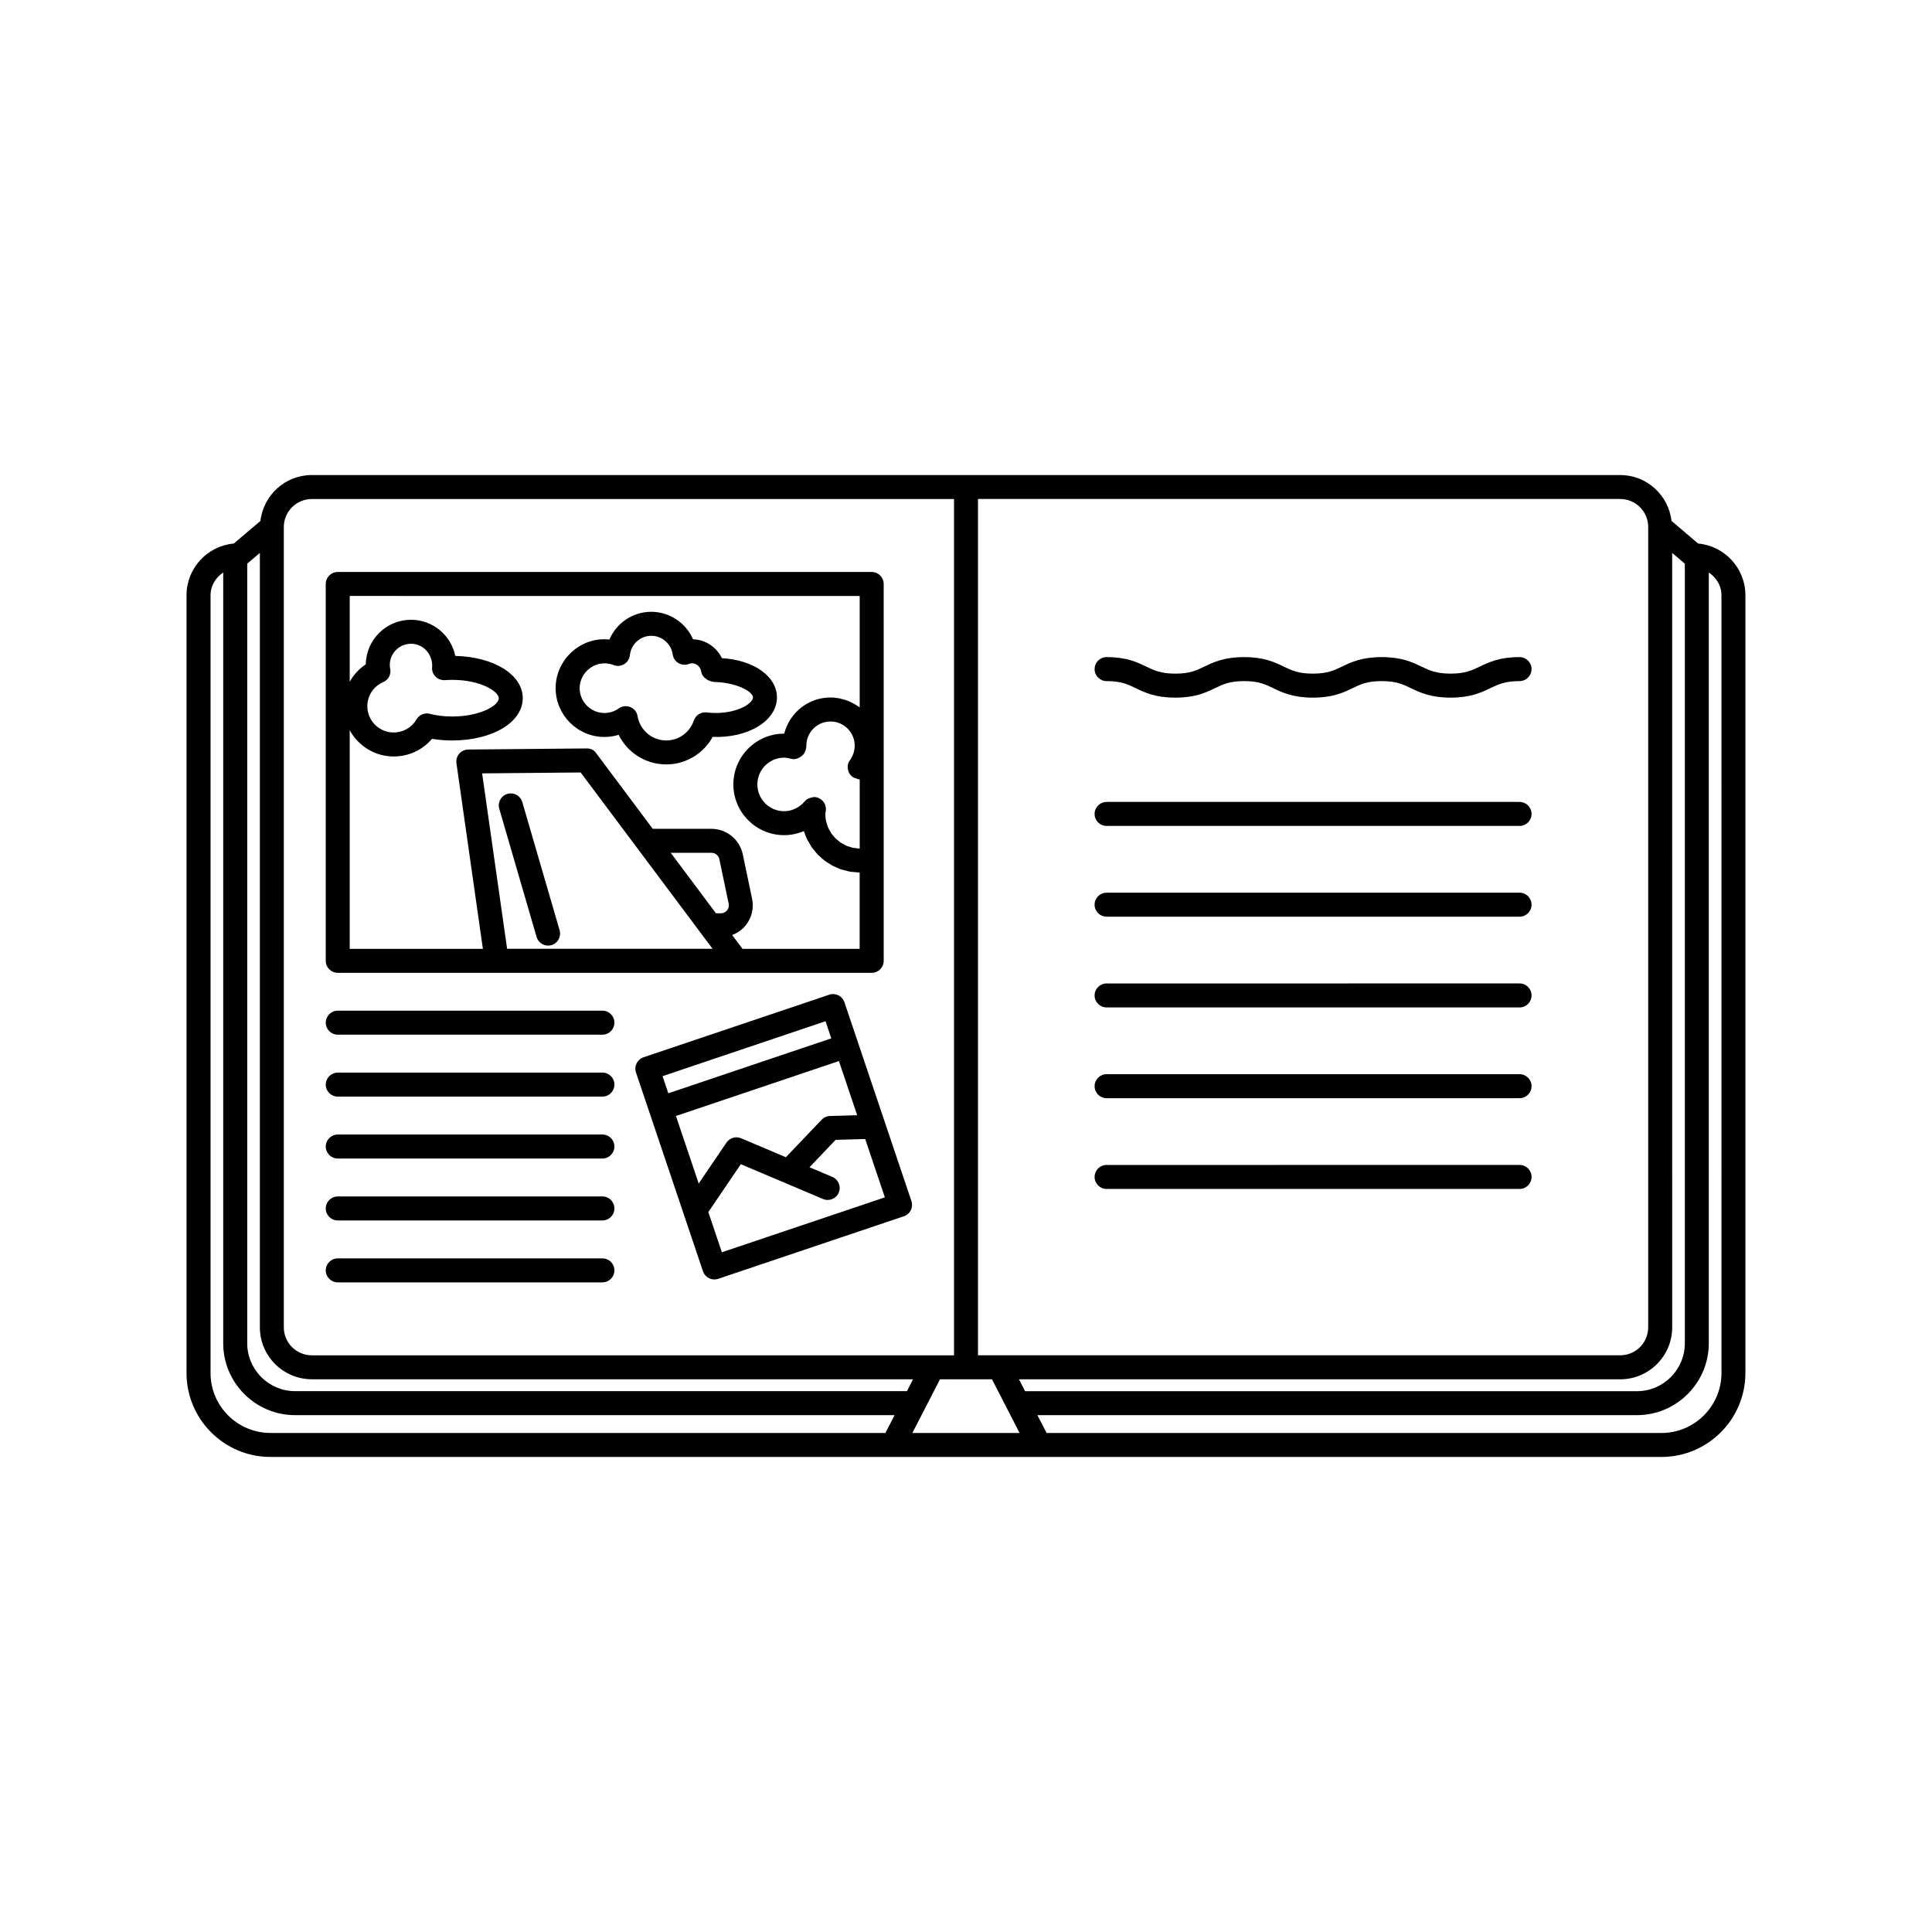 <?xml version="1.0" encoding="UTF-8"?>
<!-- Uploaded to: ICON Repo, www.iconrepo.com, Generator: ICON Repo Mixer Tools -->
<svg fill="#000000" width="800px" height="800px" version="1.1" viewBox="144 144 512 512" xmlns="http://www.w3.org/2000/svg">
 <g>
  <path d="m437.26 324.5c3.828 0 5.547 0.828 7.723 1.875 2.438 1.172 5.203 2.504 10.484 2.504s8.051-1.328 10.488-2.5c2.184-1.047 3.906-1.879 7.738-1.879 3.836 0 5.559 0.828 7.742 1.879 2.441 1.172 5.207 2.5 10.488 2.5 5.285 0 8.055-1.328 10.496-2.5 2.184-1.047 3.906-1.879 7.742-1.879 3.844 0 5.656 0.867 7.758 1.879 2.445 1.172 5.219 2.5 10.508 2.5 5.289 0 8.062-1.328 10.508-2.5 2.102-1.008 3.914-1.879 7.758-1.879 1.758 0 3.18-1.422 3.18-3.18 0-1.758-1.422-3.18-3.18-3.18-5.289 0-8.062 1.328-10.508 2.5-2.102 1.008-3.914 1.879-7.758 1.879s-5.656-0.867-7.758-1.879c-2.445-1.172-5.219-2.5-10.508-2.5-5.281 0-8.051 1.328-10.492 2.5-2.184 1.047-3.906 1.879-7.746 1.879-3.832 0-5.559-0.828-7.738-1.875-2.441-1.176-5.211-2.504-10.492-2.504s-8.051 1.328-10.488 2.5c-2.18 1.047-3.906 1.879-7.738 1.879-3.828 0-5.547-0.828-7.727-1.875-2.438-1.172-5.203-2.504-10.48-2.504-1.758 0-3.18 1.422-3.18 3.18 0 1.758 1.422 3.18 3.18 3.18z"/>
  <path d="m437.26 459.08h109.44c1.758 0 3.18-1.422 3.18-3.18 0-1.758-1.422-3.18-3.18-3.18l-109.44 0.004c-1.758 0-3.18 1.422-3.18 3.18 0 1.754 1.422 3.176 3.18 3.176z"/>
  <path d="m437.26 435.03h109.44c1.758 0 3.18-1.422 3.18-3.18 0-1.758-1.422-3.18-3.18-3.18l-109.44 0.004c-1.758 0-3.18 1.422-3.18 3.18 0 1.754 1.422 3.176 3.18 3.176z"/>
  <path d="m437.26 410.98h109.44c1.758 0 3.18-1.422 3.18-3.18 0-1.758-1.422-3.18-3.18-3.18l-109.44 0.004c-1.758 0-3.18 1.422-3.18 3.18 0 1.754 1.422 3.176 3.18 3.176z"/>
  <path d="m437.26 386.93h109.44c1.758 0 3.18-1.422 3.18-3.18s-1.422-3.18-3.18-3.18l-109.44 0.004c-1.758 0-3.18 1.422-3.18 3.18 0 1.754 1.422 3.176 3.18 3.176z"/>
  <path d="m437.26 362.88h109.44c1.758 0 3.18-1.422 3.18-3.18 0-1.758-1.422-3.18-3.18-3.18h-109.44c-1.758 0-3.18 1.422-3.18 3.18 0 1.758 1.422 3.18 3.18 3.18z"/>
  <path d="m233.51 401.81h141.5c1.758 0 3.18-1.422 3.18-3.18v-50.836l-0.004-49.035c0-1.758-1.422-3.18-3.18-3.18h-141.5c-1.758 0-3.18 1.422-3.18 3.18v99.875c0 1.754 1.422 3.176 3.18 3.176zm103.16-16.562c-0.238 0.293-0.766 0.781-1.645 0.781h-1.293l-11.988-16.027h10.816c0.996 0 1.867 0.707 2.074 1.688l2.469 11.793c0.176 0.855-0.195 1.477-0.434 1.766zm-3.836 10.188h-54.445l-6.621-46.484 26.113-0.238zm37.203-26.762c-0.344-0.07-0.66-0.199-0.988-0.305-0.242-0.078-0.496-0.133-0.73-0.234-0.301-0.129-0.57-0.305-0.855-0.461-0.234-0.133-0.484-0.238-0.703-0.387-0.25-0.168-0.465-0.379-0.695-0.57-0.219-0.184-0.457-0.348-0.66-0.547-0.203-0.203-0.367-0.441-0.551-0.66-0.191-0.23-0.402-0.445-0.57-0.691-0.172-0.254-0.297-0.539-0.441-0.809-0.133-0.246-0.289-0.48-0.402-0.738-0.137-0.324-0.219-0.676-0.32-1.016-0.07-0.234-0.168-0.453-0.215-0.695-0.121-0.594-0.188-1.207-0.188-1.836l0.133-0.93c0.172-1.398-0.594-2.742-1.883-3.309-0.41-0.176-0.84-0.266-1.27-0.266-0.172 0-0.328 0.082-0.496 0.109-0.145 0.023-0.266 0.047-0.41 0.09-0.578 0.176-1.125 0.453-1.531 0.938-1.398 1.668-3.383 2.621-5.453 2.621-3.914 0-7.098-3.18-7.098-7.094 0-3.914 3.184-7.098 7.098-7.098 0.57 0 1.23 0.156 2.027 0.34 0.941 0.219 1.91-0.219 2.676-0.816 0.762-0.602 1.176-1.73 1.176-2.703 0-3.531 2.875-6.406 6.41-6.406 3.531 0 6.406 2.875 6.406 6.406 0 1.375-0.461 2.758-1.289 3.894-0.707 0.965-0.734 2.246-0.191 3.316 0.27 0.527 0.691 0.949 1.191 1.25 0.172 0.105 0.383 0.098 0.57 0.172 0.344 0.133 0.676 0.305 1.047 0.316v18.316c-0.344-0.004-0.672-0.059-1.008-0.102-0.262-0.043-0.531-0.047-0.785-0.098zm1.789-66.734v29.512c-0.117-0.09-0.246-0.152-0.367-0.234-0.211-0.152-0.434-0.285-0.656-0.422-0.43-0.27-0.879-0.512-1.34-0.73-0.246-0.117-0.492-0.227-0.75-0.328-0.496-0.195-1.012-0.348-1.535-0.477-0.238-0.059-0.465-0.133-0.707-0.18-0.773-0.148-1.562-0.242-2.379-0.242-5.852 0-10.801 3.961-12.27 9.582h-0.02c-7.418 0-13.453 6.035-13.453 13.453 0 7.418 6.035 13.449 13.453 13.449 1.816 0 3.59-0.375 5.231-1.082 0.242 0.793 0.551 1.559 0.91 2.293 0.113 0.234 0.27 0.441 0.398 0.672 0.27 0.484 0.531 0.973 0.848 1.422 0.191 0.27 0.422 0.504 0.629 0.758 0.301 0.375 0.59 0.766 0.922 1.109 0.238 0.246 0.52 0.453 0.773 0.684 0.348 0.312 0.676 0.641 1.051 0.922 0.285 0.215 0.602 0.383 0.902 0.578 0.383 0.25 0.75 0.516 1.152 0.73 0.324 0.172 0.676 0.293 1.012 0.441 0.414 0.184 0.816 0.391 1.25 0.539 0.352 0.121 0.727 0.184 1.09 0.281 0.445 0.117 0.879 0.258 1.34 0.336 0.371 0.062 0.762 0.066 1.141 0.102 0.453 0.043 0.902 0.117 1.367 0.121v20.227h-31.043l-2.746-3.668c1.371-0.523 2.613-1.359 3.566-2.531 1.617-1.988 2.242-4.566 1.715-7.078l-2.469-11.789c-0.812-3.906-4.301-6.742-8.293-6.742h-15.559l-14.98-20.027c-0.605-0.809-1.266-1.285-2.574-1.277l-31.355 0.289c-0.918 0.008-1.785 0.414-2.383 1.105-0.594 0.695-0.863 1.613-0.734 2.519l7.008 49.199h-35.289v-57.934c2.269 4.121 6.606 6.953 11.637 6.953 4 0 7.66-1.715 10.168-4.68 1.684 0.293 3.477 0.441 5.352 0.441 10.66 0 18.699-4.82 18.699-11.211 0-6.227-7.633-10.961-17.883-11.199-1.113-5.457-5.953-9.578-11.734-9.578-6.547 0-11.891 5.281-11.98 11.809-1.789 1.18-3.231 2.777-4.258 4.617v-22.738zm-124.46 19.086c-0.012-0.043-0.07-0.289-0.07-0.801 0-3.102 2.523-5.621 5.625-5.621 3.102 0 5.621 2.519 5.621 5.945-0.164 0.957 0.121 1.941 0.777 2.664 0.652 0.723 1.633 1.074 2.574 1.039 0.609-0.043 1.297-0.082 1.949-0.082 7.66 0 12.344 3.144 12.344 4.856 0 1.934-4.926 4.852-12.344 4.852-2.125 0-4.168-0.246-5.906-0.707-1.379-0.367-2.84 0.234-3.562 1.473-1.266 2.176-3.527 3.473-6.051 3.473-3.848 0-6.977-3.129-6.977-6.973 0-2.785 1.648-5.285 4.199-6.371 1.449-0.613 2.231-2.215 1.82-3.746z"/>
  <path d="m304.19 339.3c1.285 0 2.543-0.188 3.758-0.562 2.316 4.711 7.137 7.84 12.617 7.84 5.176 0 9.852-2.848 12.301-7.293 9.508 0.367 17.035-4.32 17.031-10.457 0-5.606-6.168-9.914-14.594-10.414-1.414-2.922-4.297-4.879-7.633-4.992-1.887-4.312-6.199-7.289-11.07-7.289-4.949 0-9.25 2.988-11.105 7.352-7.555-0.844-14.25 5.301-14.25 12.871 0.004 7.137 5.809 12.945 12.945 12.945zm2.406-19.055c0.914 0.367 1.953 0.277 2.812-0.234 0.848-0.512 1.41-1.391 1.516-2.379 0.316-2.934 2.758-5.141 5.684-5.141 2.824 0 5.262 2.125 5.66 4.945 0.137 0.941 0.688 1.777 1.504 2.273 0.824 0.492 1.812 0.598 2.715 0.27 0.387-0.141 0.668-0.203 0.875-0.203 1.246 0 2.293 0.953 2.484 2.269 0.227 1.562 2.098 2.684 3.695 2.684 6.066 0.258 10.004 2.648 10.004 4.106 0 1.449-3.758 4.113-9.898 4.113-0.82 0-1.609-0.055-2.379-0.148-1.496-0.176-2.91 0.715-3.394 2.137-1.066 3.164-4.004 5.293-7.301 5.293-3.773 0-6.977-2.707-7.613-6.445-0.184-1.078-0.906-1.984-1.914-2.402-0.391-0.16-0.805-0.242-1.215-0.242-0.648 0-1.289 0.199-1.836 0.582-1.129 0.805-2.441 1.227-3.797 1.227-3.633 0-6.586-2.953-6.586-6.586-0.004-4.438 4.59-7.856 8.984-6.117z"/>
  <path d="m282.41 356.55c-0.488-1.684-2.258-2.66-3.938-2.164-1.688 0.488-2.652 2.254-2.164 3.938l9.891 33.98c0.402 1.391 1.672 2.289 3.051 2.289 0.293 0 0.594-0.039 0.887-0.129 1.688-0.492 2.652-2.254 2.164-3.938z"/>
  <path d="m233.51 418.2h70.137c1.758 0 3.18-1.422 3.18-3.18 0-1.758-1.422-3.18-3.18-3.18h-70.137c-1.758 0-3.18 1.422-3.18 3.18 0 1.758 1.422 3.18 3.18 3.18z"/>
  <path d="m233.51 434.61h70.137c1.758 0 3.18-1.422 3.18-3.18 0-1.758-1.422-3.18-3.18-3.18l-70.137 0.004c-1.758 0-3.18 1.422-3.18 3.18 0 1.754 1.422 3.176 3.18 3.176z"/>
  <path d="m233.51 451.02h70.137c1.758 0 3.18-1.422 3.18-3.18 0-1.758-1.422-3.18-3.18-3.18l-70.137 0.004c-1.758 0-3.18 1.422-3.18 3.18 0 1.754 1.422 3.176 3.18 3.176z"/>
  <path d="m233.51 467.43h70.137c1.758 0 3.18-1.422 3.18-3.18s-1.422-3.18-3.18-3.18l-70.137 0.004c-1.758 0-3.18 1.422-3.18 3.18 0 1.754 1.422 3.176 3.18 3.176z"/>
  <path d="m233.51 483.84h70.137c1.758 0 3.18-1.422 3.18-3.18 0-1.758-1.422-3.18-3.18-3.18l-70.137 0.004c-1.758 0-3.18 1.422-3.18 3.18 0 1.754 1.422 3.176 3.18 3.176z"/>
  <path d="m366.18 407.77c-0.758-0.375-1.637-0.438-2.426-0.164l-49.215 16.586c-0.402 0.133-0.77 0.348-1.082 0.625-0.629 0.551-1.016 1.328-1.07 2.164-0.031 0.414 0.02 0.836 0.156 1.238l17.754 52.688c0.445 1.328 1.684 2.164 3.012 2.164 0.336 0 0.68-0.055 1.016-0.168l49.215-16.582c0.797-0.266 1.457-0.844 1.832-1.598s0.434-1.629 0.164-2.426l-17.754-52.691c-0.27-0.805-0.848-1.465-1.602-1.836zm4.984 31.777-7.207 0.203c-0.836 0.023-1.633 0.379-2.211 0.984l-9.477 9.945-11.871-5.027c-1.391-0.594-3.016-0.113-3.867 1.141l-7.367 10.852-6.031-17.898 43.191-14.555zm-6.863-20.371-43.191 14.555-1.527-4.539 43.191-14.555zm-28.996 56.688-3.59-10.652 8.609-12.684 21.789 9.223c1.605 0.68 3.481-0.07 4.164-1.688s-0.07-3.481-1.688-4.164l-6.062-2.566 6.918-7.258 7.844-0.223 5.211 15.461z"/>
  <path d="m594.02 288.04-7.043-5.984c-0.805-6.828-6.562-12.164-13.609-12.164h-346.75c-7.043 0-12.801 5.332-13.609 12.164l-7.043 5.984c-7.016 0.625-12.535 6.535-12.535 13.711v206.11c0 12.266 9.98 22.246 22.246 22.246h368.63c12.262-0.004 22.242-9.984 22.242-22.246v-206.11c0-7.176-5.519-13.086-12.535-13.711zm-200.91 221.49h13.777l7.316 14.223h-28.414zm20.93 0h159.34c7.594 0 13.77-6.176 13.77-13.766l-0.004-205.23 3.352 2.848v206.59c0 7.012-5.699 12.711-12.707 12.711h-162.13zm166.75-225.87v212.1c0 4.086-3.328 7.41-7.414 7.41h-170.2v-226.93h170.2c4.09 0 7.414 3.328 7.414 7.414zm-354.16-7.414h170.2v226.93h-170.2c-4.086 0-7.414-3.324-7.414-7.41v-212.1c0-4.086 3.324-7.414 7.414-7.414zm0 233.28h159.34l-1.617 3.148h-162.13c-7.008 0-12.707-5.699-12.707-12.711v-206.59l3.352-2.848v205.23c0 7.59 6.176 13.766 13.77 13.766zm-26.832-1.664v-206.11c0-2.555 1.383-4.699 3.356-6.035v204.25c0 10.516 8.555 19.066 19.062 19.066h158.86l-2.43 4.719h-162.96c-8.762 0-15.891-7.129-15.891-15.887zm400.41 0c0 8.762-7.129 15.891-15.891 15.891h-162.96l-2.43-4.719 158.86-0.004c10.512 0 19.062-8.555 19.062-19.066v-204.25c1.973 1.332 3.356 3.481 3.356 6.035z"/>
 </g>
</svg>
